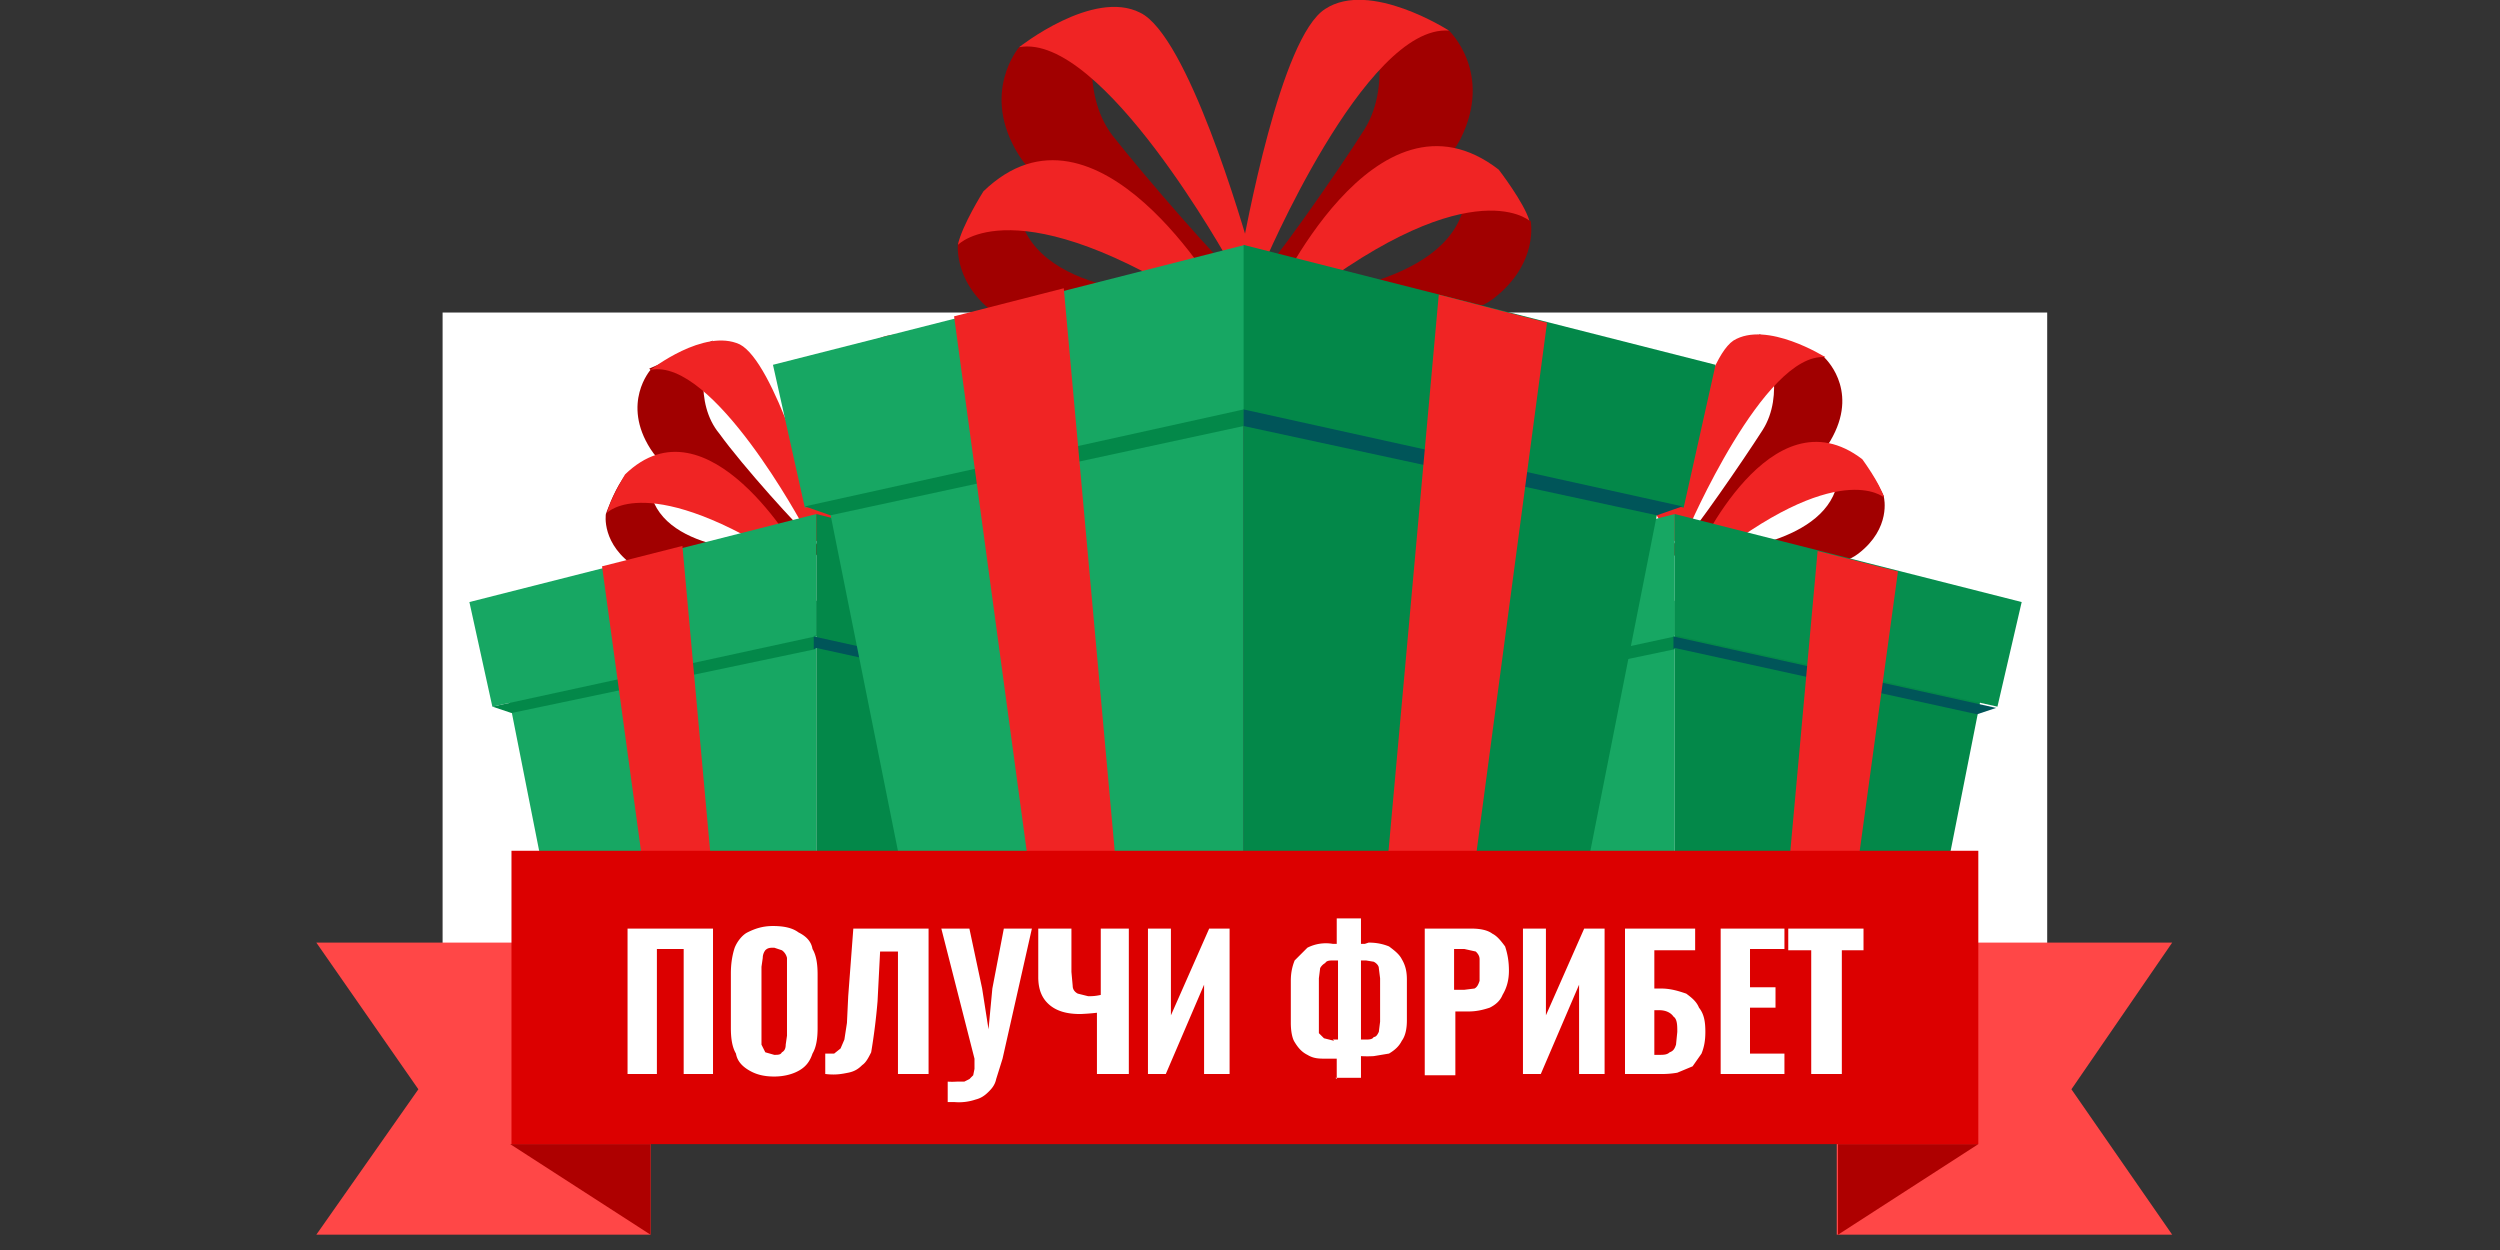 <svg xmlns="http://www.w3.org/2000/svg" width="196" height="98" fill="none">
    <rect width="100%" height="100%" fill="#333333" stroke="none"/>
    <g clip-path="url(#a)">
        <path fill="#fff" d="M34.7 24.5h58.5V83H34.7z"/>
        <path fill="#A10000" d="M51 29s-2.3 2.6 0 6.2 11.6 7.8 12.2 8.3c.6.5 1.6-.3.5-1.2-1-.8-5.5-5.8-7.3-8.3-2-2.4-1.2-6.3-.5-7.3l-5 2.2Z"/>
        <path fill="#F02424" d="M63 41.3S55.9 28 51 29c0 0 4.2-3.3 7-2 2.7 1.4 5.8 12.2 6.3 14 .6 1.8-.8 1.3-1.2.4Z"/>
        <path fill="#A10000" d="M47.5 40.3s-.4 2.4 2.4 4.2c2.9 1.8 11.5.2 12.2 0 .8-.2.5-1.3-.5-1.2-.9 0-9.5.2-10.6-4.7-1.2-5-3.5 1.7-3.5 1.7Z"/>
        <path fill="#F02424" d="M62.6 43.4S55.5 30.9 49 37.2c0 0-1.2 2-1.4 3 0 0 3.2-3.4 14.5 4 0 0 1.4-.2.6-.8Z"/>
        <path fill="#A10000" d="M75.8 28s2.5 2.4.6 6.2c-2 3.8-10.8 9-11.4 9.5-.5.6-1.5 0-.6-1 1-1 4.9-6.5 6.5-9 1.6-2.7.6-6.5-.3-7.5l5.2 1.8Z"/>
        <path fill="#F02424" d="M65 41.6s5.9-14 10.8-13.6c0 0-4.6-2.9-7.2-1.3-2.6 1.7-4.6 12.7-5 14.5-.3 1.9 1 1.2 1.4.4Z"/>
        <path fill="#A10000" d="M80.4 39s.6 2.4-2 4.4c-2.7 2.1-11.4 1.4-12.2 1.3-.7-.2-.5-1.3.4-1.4 1 0 9.5-.7 10.1-5.7.7-5 3.7 1.3 3.7 1.3Z"/>
        <path fill="#F02424" d="M65.6 43.5s5.9-13 13-7.5c0 0 1.5 1.9 1.8 3 0 0-3.6-3.2-14 5.2 0 0-1.5 0-.8-.7Z"/>
        <path fill="#17A763" d="M64 80.8V47.1l-24.7 4.6L44.9 80l19 .7Z"/>
        <path fill="#038849" d="M64 80.8V47.1l24.6 4.6L82.9 80l-19 .7Z"/>
        <path fill="#17A763" d="M64 49.8v-9.5l-27.2 6.9 1.8 8.2L64 49.8Z"/>
        <path fill="#038849" d="M64 49.8v-9.5L91 47.2l-1.8 8.2-25.4-5.6ZM38.6 55.4l1.5.5 23.8-5v-1l-25.3 5.5Z"/>
        <path fill="#005559" d="M64 50.8 87.7 56l1.5-.5-25.4-5.6v1Z"/>
        <path fill="#F02424" d="m47.2 44.4 4.9 35.8h4.8l-3.4-37.4-6.3 1.6ZM81.4 44.8l-4.8 35.8h-4.8L75 43.2l6.3 1.6Z"/>
        <path fill="#fff" d="M102 24.5h58.5V83H102z"/>
        <path fill="#A10000" d="M118.3 29s-2.3 2.6 0 6.2 11.6 7.8 12.2 8.3c.7.5 1.6-.3.5-1.2-1-.8-5.4-5.8-7.3-8.3-1.9-2.4-1.2-6.3-.4-7.3l-5 2.2Z"/>
        <path fill="#F02424" d="M130.4 41.3s-7.3-13.3-12-12.4c0 0 4.2-3.3 7-2 2.6 1.4 5.7 12.2 6.3 14 .5 1.8-.8 1.3-1.3.4Z"/>
        <path fill="#A10000" d="M114.8 40.3s-.4 2.4 2.5 4.2c2.8 1.8 11.4.2 12.2 0 .7-.2.4-1.3-.5-1.2-1 0-9.5.2-10.7-4.7-1.1-5-3.5 1.7-3.5 1.7Z"/>
        <path fill="#F02424" d="M130 43.4s-7.2-12.5-13.8-6.2c0 0-1.2 2-1.4 3 0 0 3.3-3.4 14.5 4 0 0 1.4-.2.6-.8Z"/>
        <path fill="#A10000" d="M143 28s2.7 2.4.7 6.2c-1.9 3.8-10.8 9-11.3 9.5-.6.6-1.6 0-.6-1s4.8-6.5 6.4-9c1.7-2.7.6-6.5-.3-7.5l5.2 1.8Z"/>
        <path fill="#F02424" d="M132.3 41.6s6-14 10.8-13.6c0 0-4.6-2.9-7.2-1.3-2.5 1.7-4.5 12.7-4.9 14.5-.4 1.9 1 1.2 1.3.4Z"/>
        <path fill="#A10000" d="M147.7 39s.6 2.4-2 4.4c-2.7 2.1-11.4 1.4-12.1 1.3-.8-.2-.6-1.3.3-1.4 1 0 9.5-.7 10.2-5.7.6-5 3.6 1.3 3.6 1.3Z"/>
        <path fill="#F02424" d="M133 43.5s5.8-13 13-7.5c0 0 1.4 1.9 1.7 3 0 0-3.6-3.2-14 5.2 0 0-1.4 0-.7-.7Z"/>
        <path fill="#17A763" d="M131.3 80.8V47.1l-24.7 4.6 5.6 28.3 19 .7Z"/>
        <path fill="#038849" d="M131.3 80.8V47.1l24.6 4.6-5.6 28.3-19 .7Z"/>
        <path fill="#17A763" d="M131.3 49.8v-9.5l-27.2 6.9 1.9 8.2 25.3-5.6Z"/>
        <path fill="#068E4E" d="M131.3 49.8v-9.5l27.2 6.9-1.9 8.2-25.3-5.6Z"/>
        <path fill="#038849" d="m106 55.4 1.4.5 23.9-5v-1l-25.4 5.5Z"/>
        <path fill="#005559" d="M131.3 50.8 155 56l1.5-.5-25.3-5.6v1Z"/>
        <path fill="#F02424" d="m114.6 44.4 4.8 35.8h4.8L121 42.9l-6.3 1.6ZM148.8 44.8l-4.9 35.8h-4.8l3.4-37.4 6.3 1.6Z"/>
        <path fill="#A10000" d="M79.9 3.7s-3.1 3.6 0 8.5 15.8 10.6 16.7 11.3c.8.7 2-.4.6-1.6-1.5-1.2-7.4-8-10-11.3-2.5-3.3-1.6-8.6-.5-10l-6.8 3.1Z"/>
        <path fill="#F02424" d="M96.4 20.6S86.4 2.5 79.9 3.7c0 0 5.8-4.6 9.5-2.7 3.7 1.8 8 16.5 8.7 19 .7 2.4-1.1 1.7-1.7.6Z"/>
        <path fill="#A10000" d="M75.1 19.1s-.4 3.4 3.4 5.8c3.9 2.5 15.6.3 16.6 0 1-.3.6-1.8-.7-1.7-1.3 0-13 .3-14.5-6.4-1.6-6.7-4.8 2.3-4.8 2.3Z"/>
        <path fill="#F02424" d="M95.7 23.3S86 6.4 77.1 15c0 0-1.7 2.7-2 4.2 0 0 4.5-4.8 19.8 5.2 0 0 1.9-.1.8-1Z"/>
        <path fill="#A10000" d="M113.6 2.4s3.5 3.3.9 8.5C111.8 16 99.8 23 99 23.9c-.7.6-2.1-.2-.8-1.6 1.4-1.3 6.6-8.7 8.8-12.2 2.2-3.6.8-8.8-.4-10l7 2.3Z"/>
        <path fill="#F02424" d="M99 20.9s8-19 14.6-18.5c0 0-6.2-4-9.7-1.7-3.5 2.2-6.2 17.2-6.7 19.7s1.2 1.7 1.7.5Z"/>
        <path fill="#A10000" d="M120 17.3s.7 3.3-2.9 6.1c-3.6 2.8-15.4 1.8-16.4 1.7-1-.2-.8-1.8.4-1.8 1.3-.1 13-1 13.8-7.8 1-6.8 5 1.8 5 1.8Z"/>
        <path fill="#F02424" d="M99.8 23.6s8-17.8 17.7-10.3c0 0 2 2.6 2.4 4 0 0-4.9-4.3-19.1 7.2 0 0-2 0-1-1Z"/>
        <path fill="#17A763" d="M97.5 74.1V28.5L64 34.8l7.7 38.4 25.8 1Z"/>
        <path fill="#038849" d="M97.5 74.1V28.5l33.5 6.3-7.6 38.4-25.9 1Z"/>
        <path fill="#17A763" d="M97.6 32V19.2l-37 9.4 2.5 11.2 34.5-7.6Z"/>
        <path fill="#038849" d="M97.5 32V19.2l37 9.4-2.5 11.2-34.5-7.6ZM63.1 39.7l2 .7 32.4-7v-1.3l-34.4 7.6Z"/>
        <path fill="#005559" d="m97.5 33.4 32.4 7 2-.7-34.4-7.6v1.3Z"/>
        <path fill="#F02424" d="m74.8 24.8 6.6 48.6H88l-4.6-50.8-8.6 2.2ZM121.3 25.2 114.8 74h-6.6l4.6-50.9 8.5 2.2Z"/>
        <path fill="#FF4747" d="m170.3 73.9-7.9 11.5 7.9 11.4H144V73.9h26.2Z"/>
        <path fill="#AE0000" d="m155.1 89.7-11 7.1v-7.1h11Z"/>
        <path fill="#FF4747" d="m24.8 73.9 8 11.5-8 11.4H51V73.9H24.8Z"/>
        <path fill="#DC0000" d="M155.1 89.7h-115v-23h115v23Z"/>
        <path fill="#AE0000" d="m40 89.7 11 7.1v-7.1H40Z"/>
        <path fill="#fff" d="M49.2 84.2V72.8h6.7v11.4h-2.3v-9.8h-2.1v9.8h-2.3Zm11.5.2c-.9 0-1.5-.2-2-.5s-.9-.7-1-1.3c-.3-.5-.4-1.2-.4-2v-4.3c0-.7.1-1.4.3-2 .2-.5.6-1 1-1.2.6-.3 1.2-.5 2-.5 1 0 1.6.2 2 .5.6.3 1 .7 1.1 1.3.3.5.4 1.2.4 2v4.2c0 .8-.1 1.5-.4 2-.2.6-.5 1-1 1.3-.5.3-1.2.5-2 .5Zm0-1.7c.3 0 .5 0 .6-.2.2-.1.3-.3.3-.6l.1-.7V75.1a1 1 0 0 0-.4-.6l-.6-.2c-.3 0-.5 0-.7.2a1 1 0 0 0-.2.6l-.1.7V81.9l.3.6.7.2Zm4 1.5v-1.6h.7l.5-.4.3-.7.2-1.3.1-2.1.4-5.3h5.9v11.4h-2.4v-9.6H69l-.2 3.9a48.4 48.4 0 0 1-.5 4c-.2.4-.4.8-.7 1-.3.3-.6.5-1.1.6-.5.1-1 .2-1.8.1Zm9.6 2.3v-1.7a5.2 5.2 0 0 0 .7 0h.6l.4-.2.3-.3.1-.5V83l-2.6-10.2H76l1 4.7.5 3.2.3-3.2.9-4.7h2.2L78.6 83l-.5 1.6c-.1.5-.4.8-.6 1-.3.3-.6.5-1 .6a4.1 4.1 0 0 1-1.7.2h-.5ZM86 84.2v-4.8a17.6 17.6 0 0 1-1.3.1c-1 0-1.8-.2-2.4-.7-.6-.5-.9-1.2-.9-2.2v-3.8H84v3.4l.1 1.1c0 .3.2.5.4.6l.8.2a3.7 3.7 0 0 0 1-.1v-5.2h2.2v11.4h-2.3Zm4 0V72.8h1.8v6.8l3-6.8h1.6v11.4h-2v-7l-3 7h-1.4Zm14.8.4V83a41.8 41.8 0 0 1-.8 0c-.6 0-1 0-1.5-.3-.4-.2-.7-.5-1-1-.2-.3-.3-.9-.3-1.5v-3.3c0-.6.1-1.1.3-1.6l1-1a3.2 3.2 0 0 1 2-.3h.3V72h1.9v2h.3l.3-.1c.6 0 1.1.1 1.6.3.4.3.8.6 1 1 .3.5.4 1 .4 1.6V80c0 .6-.1 1.2-.4 1.6-.2.4-.5.7-1 1l-1.2.2a8.2 8.2 0 0 1-1 0v1.7h-2Zm-.3-3.1H104.9v-6.2h-.4c-.2 0-.5 0-.6.2a1 1 0 0 0-.4.4l-.1.8V81l.4.4.8.2Zm2.6 0c.2 0 .5 0 .6-.2.2 0 .3-.2.4-.4l.1-.8v-3.4l-.1-.8c0-.2-.2-.4-.4-.5l-.6-.1h-.4v6.2h.4Zm4.6 2.7V72.8h3.6c.7 0 1.3.1 1.7.4.4.2.7.6 1 1 .2.6.3 1.2.3 1.9 0 .8-.2 1.4-.5 1.9-.2.5-.6.8-1 1-.6.2-1.1.3-1.7.3h-1v5h-2.4Zm2.3-6.6h.8l.8-.1c.2-.1.3-.3.4-.6V75.2c0-.3-.2-.5-.3-.6l-.9-.2h-.8v3.2Zm5.4 6.6V72.8h1.8v6.8l3-6.8h1.6v11.4h-2v-7l-3 7h-1.4Zm8 0V72.8h5.5v1.7h-3.2v3h.5c.8 0 1.4.2 2 .4.4.3.8.6 1 1.1.4.5.5 1.1.5 1.9 0 .7-.1 1.2-.3 1.7l-.7 1-1.2.5a7 7 0 0 1-1.4.1h-2.7Zm2.3-1.5h.4c.3 0 .6 0 .8-.2.3-.1.4-.3.5-.6l.1-1c0-.5 0-1-.3-1.2-.2-.3-.6-.5-1.1-.5h-.4v3.5Zm5.2 1.5V72.8h5v1.6h-2.7v3h2V79h-2v3.6h2.7v1.6h-5Zm7.1 0v-9.7h-1.8v-1.7h5.9v1.7h-1.7v9.7H142Z"/>
    </g>
    <defs>
        <clipPath id="a">
            <path fill="#fff" d="M0 0h196v98H0z"/>
        </clipPath>
    </defs>
</svg>